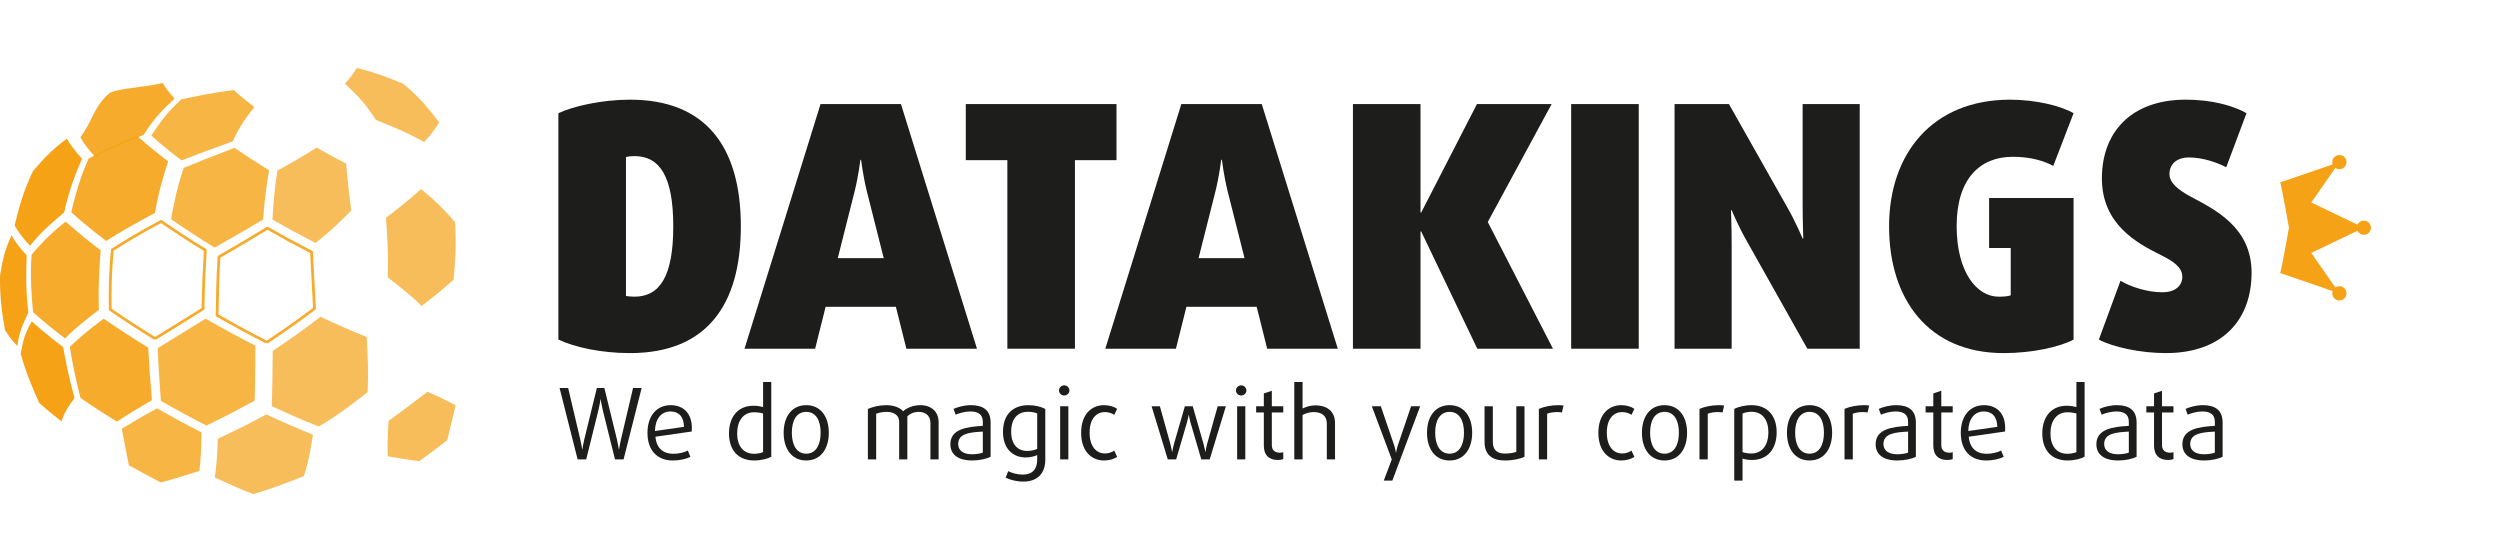<svg height="49" viewBox="0 0 225.257 49" width="225.257" xmlns="http://www.w3.org/2000/svg"><g fill="#1d1d1b"><path d="m56.766 31.815c-2.588 0-4.962-.519-6.455-1.218v-20.398c1.37-.639 3.927-1.218 6.455-1.218 6.819 0 9.986 4.232 9.986 11.417s-3.167 11.417-9.986 11.417zm.396-17.75c-.305 0-.579.03-.761.091v12.514c.182.03.487.061.761.061 2.284 0 3.501-1.827 3.501-6.333s-1.218-6.333-3.501-6.333z"/><path d="m81.666 31.419-.944-3.774h-6.332l-.944 3.774h-6.363l6.85-22.042h7.246l6.85 22.042zm-3.562-14.187c-.335-1.339-.518-2.832-.518-2.832h-.061s-.183 1.492-.518 2.832l-1.522 6.028h4.141z"/><path d="m96.855 14.431v16.988h-6.089v-16.988h-3.745v-5.054h13.579v5.054z"/><path d="m114.175 31.419-.943-3.774h-6.333l-.944 3.774h-6.363l6.85-22.042h7.246l6.851 22.042zm-3.561-14.187c-.335-1.339-.518-2.832-.518-2.832h-.061s-.183 1.492-.518 2.832l-1.522 6.028h4.141z"/><path d="m133.108 31.419-5.054-10.564h-.062v10.564h-6.089v-22.042h6.089v9.773h.062l5.023-9.773h6.729l-5.754 10.625 5.875 11.417z"/><path d="m141.567 31.419v-22.042h6.089v22.042z"/><path d="m162.847 31.419-5.48-9.742c-.761-1.339-1.339-2.74-1.339-2.74h-.062s.062 1.553.062 3.044v9.438h-5.146v-22.042h4.901l5.298 9.377c.73 1.279 1.34 2.74 1.34 2.74h.061s-.061-1.614-.061-3.136v-8.981h5.145v22.042z"/><path d="m180.531 31.815c-6.819 0-10.32-4.902-10.32-11.417 0-6.546 3.896-11.417 10.899-11.417 2.313 0 4.567.548 5.724 1.218l-1.827 4.75c-.853-.457-2.04-.822-3.653-.822-2.983 0-5.054 2.009-5.054 6.241 0 4.171 1.827 6.363 3.775 6.363.487 0 .822-.03 1.096-.122v-4.262h-1.948v-4.506h7.611v12.757c-1.28.67-3.714 1.217-6.303 1.217z"/><path d="m195.141 31.815c-2.283 0-4.78-.548-6.028-1.218l1.948-5.298c.975.578 2.466 1.035 3.775 1.035 1.218 0 1.796-.639 1.796-1.4 0-.853-.822-1.4-1.918-1.948-2.161-1.066-5.328-2.771-5.328-6.912 0-4.202 2.68-7.094 7.551-7.094 2.345 0 4.232.518 5.479 1.218l-1.826 4.871c-.761-.396-2.07-.882-3.349-.882-1.188 0-1.767.669-1.767 1.492 0 .792.762 1.4 1.858 2.009 2.223 1.188 5.541 2.771 5.541 6.881.002 4.202-2.587 7.246-7.732 7.246z"/><path d="m56.186 41.394h-.773l-1.128-4.55c-.098-.409-.16-.871-.16-.871h-.018s-.062.462-.16.871l-1.128 4.55h-.773l-1.626-6.434h.773l1.102 4.683c.089.383.16.853.16.853h.018s.072-.47.16-.853l1.146-4.683h.675l1.146 4.683c.089.383.16.853.16.853h.018s.071-.47.16-.853l1.102-4.683h.773z"/><path d="m62.329 38.879-3.27.471c.08 1.021.693 1.537 1.608 1.537.48 0 .986-.115 1.306-.293l.231.561c-.347.194-.942.337-1.573.337-1.431 0-2.292-.924-2.292-2.497 0-1.476.791-2.488 2.088-2.488 1.182 0 1.911.773 1.911 2.053 0 .096 0 .203-.009.319zm-1.911-1.805c-.844 0-1.386.677-1.404 1.76l2.612-.373c-.008-.942-.488-1.387-1.208-1.387z"/><path d="m67.957 41.491c-1.457 0-2.274-.95-2.274-2.435 0-1.467.781-2.498 2.212-2.498.329 0 .685.063.862.126v-2.267h.738v6.736c-.286.169-.908.338-1.538.338zm.799-4.229c-.142-.063-.515-.115-.808-.115-1.004 0-1.528.809-1.528 1.91 0 1.11.542 1.83 1.528 1.83.302 0 .675-.08.808-.15z"/><path d="m72.644 41.491c-1.324 0-2.035-1.075-2.035-2.497s.71-2.488 2.035-2.488c1.324 0 2.035 1.066 2.035 2.488s-.711 2.497-2.035 2.497zm0-4.381c-.871 0-1.297.773-1.297 1.875 0 1.103.427 1.893 1.297 1.893s1.297-.79 1.297-1.893c0-1.101-.426-1.875-1.297-1.875z"/><path d="m83.834 41.394v-3.297c0-.622-.435-.986-1.04-.986-.444 0-.808.16-1.039.408v3.875h-.738v-3.412c0-.542-.453-.871-1.12-.871-.382 0-.71.071-.951.169v4.114h-.747v-4.55c.462-.195 1.031-.338 1.653-.338.747 0 1.262.249 1.52.551.293-.274.862-.551 1.564-.551.986 0 1.635.596 1.635 1.528v3.359h-.737z"/><path d="m87.604 41.491c-1.314 0-1.973-.561-1.973-1.466 0-1.369 1.476-1.573 2.924-1.653v-.364c0-.711-.471-.934-1.137-.934-.444 0-.996.144-1.307.294l-.195-.524c.365-.168.969-.338 1.564-.338 1.075 0 1.777.427 1.777 1.564v3.084c-.338.186-1.022.337-1.653.337zm.951-2.603c-1.066.063-2.221.124-2.221 1.12 0 .56.417.923 1.252.923.365 0 .8-.07.969-.15z"/><path d="m92.212 43.393c-.631 0-1.235-.169-1.6-.355l.231-.586c.302.159.817.311 1.315.311.862 0 1.297-.488 1.297-1.351v-.409c-.257.125-.657.214-1.03.214-1.2 0-2.053-.827-2.053-2.283 0-1.68.978-2.427 2.301-2.427.586 0 1.146.143 1.511.338v4.567c.001 1.261-.728 1.981-1.972 1.981zm1.244-6.14c-.168-.08-.488-.151-.826-.151-.844 0-1.52.506-1.52 1.804 0 1.146.595 1.725 1.431 1.725.32 0 .702-.071.915-.188z"/><path d="m95.888 35.636c-.258 0-.471-.204-.471-.453s.213-.463.471-.463c.257 0 .47.214.47.463s-.213.453-.47.453zm-.365 5.758v-4.789h.738v4.789z"/><path d="m99.466 41.491c-1.022 0-2.053-.737-2.053-2.497 0-1.759 1.031-2.488 2.053-2.488.48 0 .906.134 1.19.329l-.258.542c-.213-.15-.533-.248-.853-.248-.684 0-1.368.515-1.368 1.856s.693 1.875 1.368 1.875c.32 0 .64-.106.853-.258l.258.561c-.292.203-.71.328-1.19.328z"/><path d="m108.996 41.394h-.755l-.978-3.342c-.089-.301-.142-.657-.142-.657h-.018s-.062.356-.151.657l-.977 3.342h-.755l-1.458-4.789h.747l.942 3.386c.088.319.151.728.151.728h.018s.071-.408.16-.728l.978-3.386h.711l.969 3.386c.088.319.168.728.168.728h.018s.053-.408.143-.728l.951-3.386h.738z"/><path d="m111.833 35.636c-.257 0-.471-.204-.471-.453s.213-.463.471-.463.471.214.471.463-.213.453-.471.453zm-.364 5.758v-4.789h.737v4.789z"/><path d="m115.137 41.446c-.782 0-1.263-.427-1.263-1.297v-2.985h-.692v-.56h.692v-1.155l.721-.24v1.396h1.03v.56h-1.03v2.95c0 .488.329.675.719.675.115 0 .241-.018.312-.044v.621c-.098.044-.285.079-.489.079z"/><path d="m119.55 41.394v-3.226c0-.702-.462-1.039-1.19-1.039-.346 0-.729.106-.995.266v3.999h-.746v-6.976h.746v2.391c.311-.16.737-.285 1.137-.285 1.103 0 1.787.56 1.787 1.591v3.279z"/><path d="m125.454 43.304h-.773l.721-1.91-1.796-4.789h.81l1.19 3.483c.106.31.168.684.168.684h.018s.063-.374.17-.684l1.182-3.483h.817z"/><path d="m130.612 41.491c-1.324 0-2.034-1.075-2.034-2.497s.71-2.488 2.034-2.488 2.035 1.066 2.035 2.488-.711 2.497-2.035 2.497zm0-4.381c-.87 0-1.298.773-1.298 1.875 0 1.103.428 1.893 1.298 1.893.871 0 1.298-.79 1.298-1.893 0-1.101-.427-1.875-1.298-1.875z"/><path d="m135.61 41.491c-1.19 0-1.848-.524-1.848-1.68v-3.207h.746v3.216c0 .711.365 1.049 1.102 1.049.437 0 .827-.08 1.014-.16v-4.104h.737v4.55c-.364.185-1.048.336-1.751.336z"/><path d="m140.734 37.164c-.124-.026-.275-.035-.427-.035-.329 0-.684.053-.906.15v4.114h-.746v-4.55c.436-.195 1.093-.338 1.75-.338.179 0 .339.018.472.035z"/><path d="m146.069 41.491c-1.021 0-2.052-.737-2.052-2.497 0-1.759 1.031-2.488 2.052-2.488.48 0 .907.134 1.192.329l-.259.542c-.213-.15-.533-.248-.853-.248-.685 0-1.369.515-1.369 1.856s.693 1.875 1.369 1.875c.319 0 .64-.106.853-.258l.259.561c-.294.203-.712.328-1.192.328z"/><path d="m149.976 41.491c-1.323 0-2.034-1.075-2.034-2.497s.711-2.488 2.034-2.488c1.324 0 2.035 1.066 2.035 2.488s-.711 2.497-2.035 2.497zm0-4.381c-.87 0-1.297.773-1.297 1.875 0 1.103.427 1.893 1.297 1.893.871 0 1.298-.79 1.298-1.893 0-1.101-.427-1.875-1.298-1.875z"/><path d="m155.207 37.164c-.124-.026-.276-.035-.427-.035-.329 0-.684.053-.906.15v4.114h-.746v-4.55c.436-.195 1.093-.338 1.75-.338.179 0 .338.018.471.035z"/><path d="m157.861 41.446c-.329 0-.675-.062-.854-.124v1.981h-.746v-6.46c.312-.168.942-.338 1.546-.338 1.457 0 2.275.96 2.275 2.444.001 1.467-.791 2.497-2.221 2.497zm-.044-4.344c-.32 0-.658.08-.81.16v3.475c.143.062.507.124.8.124 1.005 0 1.529-.809 1.529-1.91 0-1.112-.533-1.849-1.519-1.849z"/><path d="m163.044 41.491c-1.323 0-2.034-1.075-2.034-2.497s.711-2.488 2.034-2.488c1.325 0 2.036 1.066 2.036 2.488s-.71 2.497-2.036 2.497zm0-4.381c-.87 0-1.297.773-1.297 1.875 0 1.103.427 1.893 1.297 1.893.872 0 1.299-.79 1.299-1.893 0-1.101-.426-1.875-1.299-1.875z"/><path d="m168.275 37.164c-.124-.026-.275-.035-.426-.035-.33 0-.685.053-.907.15v4.114h-.746v-4.55c.436-.195 1.093-.338 1.75-.338.179 0 .339.018.472.035z"/><path d="m170.974 41.491c-1.315 0-1.973-.561-1.973-1.466 0-1.369 1.475-1.573 2.924-1.653v-.364c0-.711-.472-.934-1.138-.934-.444 0-.995.144-1.306.294l-.196-.524c.364-.168.969-.338 1.564-.338 1.075 0 1.776.427 1.776 1.564v3.084c-.335.186-1.02.337-1.651.337zm.951-2.603c-1.066.063-2.222.124-2.222 1.12 0 .56.418.923 1.253.923.364 0 .8-.07.969-.15z"/><path d="m175.458 41.446c-.782 0-1.262-.427-1.262-1.297v-2.985h-.693v-.56h.693v-1.155l.72-.24v1.396h1.03v.56h-1.03v2.95c0 .488.329.675.719.675.116 0 .241-.018.312-.044v.621c-.098.044-.284.079-.489.079z"/><path d="m180.663 38.879-3.271.471c.08 1.021.692 1.537 1.608 1.537.479 0 .986-.115 1.306-.293l.231.561c-.347.194-.941.337-1.572.337-1.432 0-2.293-.924-2.293-2.497 0-1.476.791-2.488 2.088-2.488 1.183 0 1.911.773 1.911 2.053 0 .096 0 .203-.008.319zm-1.912-1.805c-.844 0-1.386.677-1.404 1.76l2.613-.373c-.008-.942-.489-1.387-1.209-1.387z"/><path d="m186.29 41.491c-1.457 0-2.274-.95-2.274-2.435 0-1.467.781-2.498 2.213-2.498.328 0 .684.063.861.126v-2.267h.738v6.736c-.286.169-.908.338-1.538.338zm.799-4.229c-.143-.063-.516-.115-.809-.115-1.004 0-1.528.809-1.528 1.91 0 1.11.542 1.83 1.528 1.83.302 0 .676-.08.809-.15z"/><path d="m190.862 41.491c-1.314 0-1.972-.561-1.972-1.466 0-1.369 1.474-1.573 2.923-1.653v-.364c0-.711-.471-.934-1.138-.934-.444 0-.995.144-1.306.294l-.196-.524c.365-.168.969-.338 1.564-.338 1.075 0 1.777.427 1.777 1.564v3.084c-.337.186-1.021.337-1.652.337zm.951-2.603c-1.066.063-2.222.124-2.222 1.12 0 .56.418.923 1.253.923.364 0 .8-.07.969-.15z"/><path d="m195.346 41.446c-.781 0-1.262-.427-1.262-1.297v-2.985h-.692v-.56h.692v-1.155l.72-.24v1.396h1.031v.56h-1.031v2.95c0 .488.329.675.72.675.115 0 .24-.018.312-.044v.621c-.098.044-.286.079-.49.079z"/><path d="m198.613 41.491c-1.315 0-1.973-.561-1.973-1.466 0-1.369 1.475-1.573 2.924-1.653v-.364c0-.711-.472-.934-1.138-.934-.444 0-.995.144-1.306.294l-.196-.524c.364-.168.969-.338 1.564-.338 1.075 0 1.776.427 1.776 1.564v3.084c-.336.186-1.02.337-1.651.337zm.951-2.603c-1.066.063-2.222.124-2.222 1.12 0 .56.418.923 1.253.923.364 0 .8-.07.969-.15z"/></g><path d="m16.36 14.455c-.689-.523-1.339-1.04-1.938-1.546-.28-.241-.546-.473-.794-.697.709-1.05 1.441-2.135 2.717-3.262 1.264-.27 2.696-.575 4.707-.84.172.154.352.313.546.477.408.346.853.7 1.325 1.058-.628.786-1.277 1.599-1.962 3.095-1.651.597-2.955 1.067-4.601 1.715" fill="#f5a216" opacity=".8"/><path d="m9.565 21.709c-.798-.602-1.543-1.2-2.233-1.783-.324-.277-.629-.544-.917-.805.366-1.479.743-3.011 1.571-4.835 1.121-.597 2.391-1.274 4.365-2.043.255.232.527.469.815.714.613.52 1.277 1.051 1.985 1.584-.405 1.257-.825 2.555-1.194 4.649-1.445.776-2.807 1.506-4.392 2.519" fill="#f5a216" opacity=".9"/><path d="m5.861 30.497c-.731-.557-1.415-1.1-2.046-1.635-.296-.249-.577-.497-.838-.735-.133-1.522-.272-3.094-.131-5.19.729-.834 1.555-1.781 3.071-2.972.287.261.593.529.918.804.691.586 1.439 1.184 2.236 1.787-.11 1.443-.236 3.082-.162 5.362-1.054.806-2.048 1.567-3.048 2.579" fill="#f5a216" opacity=".9"/><path d="m37.984 27.571c.729-.55 1.414-1.095 2.043-1.631.298-.251.578-.497.84-.735.133-1.519.272-3.094.13-5.189-.729-.835-1.555-1.781-3.069-2.973-.289.26-.594.528-.921.805-.688.585-1.438 1.183-2.235 1.785.11 1.445.237 3.082.163 5.362 1.053.808 2.049 1.571 3.049 2.576" fill="#f5a216" opacity=".7"/><path d="m5.557 37.969c-.511-.388-.991-.772-1.432-1.145-.209-.178-.405-.351-.59-.518-.555-1.241-1.132-2.526-1.674-4.428.21-1.125.326-1.741 1.001-2.922.258.235.532.476.822.723.618.522 1.288 1.058 2.003 1.596.239 1.288.512 2.745 1.03 4.597-.465.623-.945 1.26-1.16 2.097" fill="#f5a216"/><path d="m28.433 21.891c-1.301-.664-2.605-1.37-3.888-2.103.094-1.447.184-2.815.451-4.421 1.193-.657 2.318-1.279 3.528-2.072.876.502 1.771.987 2.66 1.441.111 1.214.199 2.173.462 4.232-.821.833-1.668 1.695-3.213 2.923" fill="#f5a216" opacity=".7"/><path d="m24.037 30.84c-1.498-.766-3.001-1.583-4.479-2.431.033-1.826.063-3.404.174-5.265 2.004-1.167 3.025-1.765 4.358-2.585 1.313.751 2.648 1.474 3.979 2.155.086 1.697.183 3.395.267 5.088-1.185.882-2.299 1.716-4.299 3.038" fill="none" opacity=".9" stroke="#f5a216" stroke-miterlimit="10" stroke-width=".252"/><path d="m18.595 38.343c-1.37-.699-2.747-1.445-4.099-2.221-.126-1.762-.216-3.032-.286-4.752 3.357-2.058 3.357-2.058 4.313-2.656 1.48.847 2.987 1.664 4.486 2.432-.022 3.301-.034 3.916-.063 4.953-1.306.709-2.434 1.322-4.351 2.244" fill="#f5a216" opacity=".8"/><path d="m14.484 43.47c-.959-.491-1.925-1.016-2.873-1.555-.329-1.644-.478-2.394-.643-3.277.881-.541 1.517-.933 3.178-1.848 1.324.76 2.674 1.489 4.016 2.173-.024 1.191-.047 2.319-.194 3.465-2.704.865-3.48 1.042-3.484 1.042" fill="#f5a216" opacity=".8"/><path d="m37.784 41.547c.839-.603 1.685-1.236 2.514-1.886.385-1.575.56-2.294.758-3.141-.703-.368-1.209-.634-2.54-1.228-1.161.906-2.34 1.792-3.511 2.635-.059 1.1-.114 2.143-.069 3.183 2.207.39 2.848.437 2.848.437" fill="#f5a216" opacity=".7"/><path d="m19.341 22.308c-1.371-.842-2.694-1.702-3.936-2.561.273-1.429.558-2.906 1.148-4.622 1.61-.652 2.343-.95 4.579-1.805.985.682 2.033 1.363 3.116 2.029-.195 1.181-.398 2.398-.539 4.435-1.737 1.025-1.959 1.156-4.368 2.524" fill="#f5a216" opacity=".8"/><path d="m8.584 14.146c-.625-.676-1.072-1.273-1.347-1.783 1.119-1.434 1.18-2.779 2.679-4.012 1.088-.457 2.876-.42 4.746-.88.218.405.571.875 1.066 1.412-1.163 1.106-1.803 1.716-2.792 3.272-1.345.537-2.738 1.092-4.352 1.991" fill="#f5a216" opacity=".9"/><path d="m38.22 12.798c.624-.677 1.072-1.272 1.347-1.783-1.12-1.435-1.734-2.225-3.231-3.46-1.089-.455-2.324-.972-4.194-1.431-.219.403-.573.876-1.067 1.411 1.161 1.107 1.802 1.717 2.792 3.272 1.346.536 2.738 1.091 4.353 1.991" fill="#f5a216" opacity=".7"/><path d="m13.973 30.511c-1.407-.864-2.766-1.749-4.042-2.632-.014-1.7-.023-3.171.196-5.37 1.353-.844 2.222-1.399 4.388-2.56 1.258.87 2.599 1.739 3.984 2.592-.094 1.621-.161 2.792-.207 5.287-1.439.896-2.881 1.785-4.319 2.683" fill="none" opacity=".9" stroke="#f5a216" stroke-miterlimit="10" stroke-width=".252"/><path d="m2.702 22.145c-.642-.694-1.102-1.308-1.384-1.831.358-1.459.728-2.966 1.646-4.883.781-.914 1.589-1.86 3.061-2.939.277.517.731 1.119 1.363 1.805-.557 1.322-1.13 2.688-1.608 4.845-1.015.849-2.065 1.728-3.078 3.003" fill="#f5a216"/><path d="m10.531 37.992c-1.142-.704-2.246-1.42-3.282-2.137-.325-1.325-.659-2.692-.958-4.609.757-.702 1.538-1.425 3.058-2.53 1.265.874 2.612 1.749 4.005 2.606.091 1.606.145 2.576.333 4.74-1.16.676-2.162 1.261-3.156 1.93" fill="#f5a216" opacity=".9"/><path d="m1.559 31.182c-.52-.561-.893-1.061-1.122-1.484-.233-1.416-.473-2.879-.433-4.879.178-1.078.361-2.191 1.033-3.616.28.519.734 1.125 1.37 1.812-.051 1.412-.108 3.011.15 5.165-.419.854-.849 1.74-.998 3.002" fill="#f5a216"/><path d="m28.724 38.435c-1.359-.537-2.782-1.157-4.233-1.841.031-1.158.073-2.747.08-4.976 1.41-.959 2.744-1.856 4.298-3.074 1.431.675 2.833 1.281 4.173 1.816.085 1.596.167 3.105.085 4.971-1.149.902-2.451 1.93-4.403 3.104" fill="#f5a216" opacity=".7"/><path d="m22.792 44.516c-1.104-.438-2.259-.943-3.438-1.497.112-.873.228-1.775.274-3.487 1.377-.651 2.679-1.269 4.372-2.193 1.438.676 2.847 1.289 4.193 1.824-.183 1.191-.371 2.428-.815 3.734-3.411 1.365-4.582 1.619-4.586 1.619" fill="#f5a216" opacity=".7"/><path d="m211.427 26.432c0-.357-.291-.642-.642-.642-.137 0-.261.043-.366.114l-2.166-3.115 4.162-1.995c.105.216.323.363.577.363.351 0 .638-.285.638-.64 0-.353-.287-.64-.638-.64-.254 0-.472.15-.577.365l-4.162-1.997 2.166-3.114c.105.073.229.115.366.115.351 0 .642-.286.642-.64 0-.353-.291-.638-.642-.638s-.643.285-.643.638c0 .074.019.142.04.206-1.405.482-4.787 1.643-4.734 1.626.063-.022.794 4.079.794 4.079s-.731 4.104-.794 4.081c-.053-.017 3.329 1.143 4.734 1.625-.021.064-.04.133-.04.208 0 .353.292.64.643.64s.642-.287.642-.639z" fill="#f5a216"/></svg>